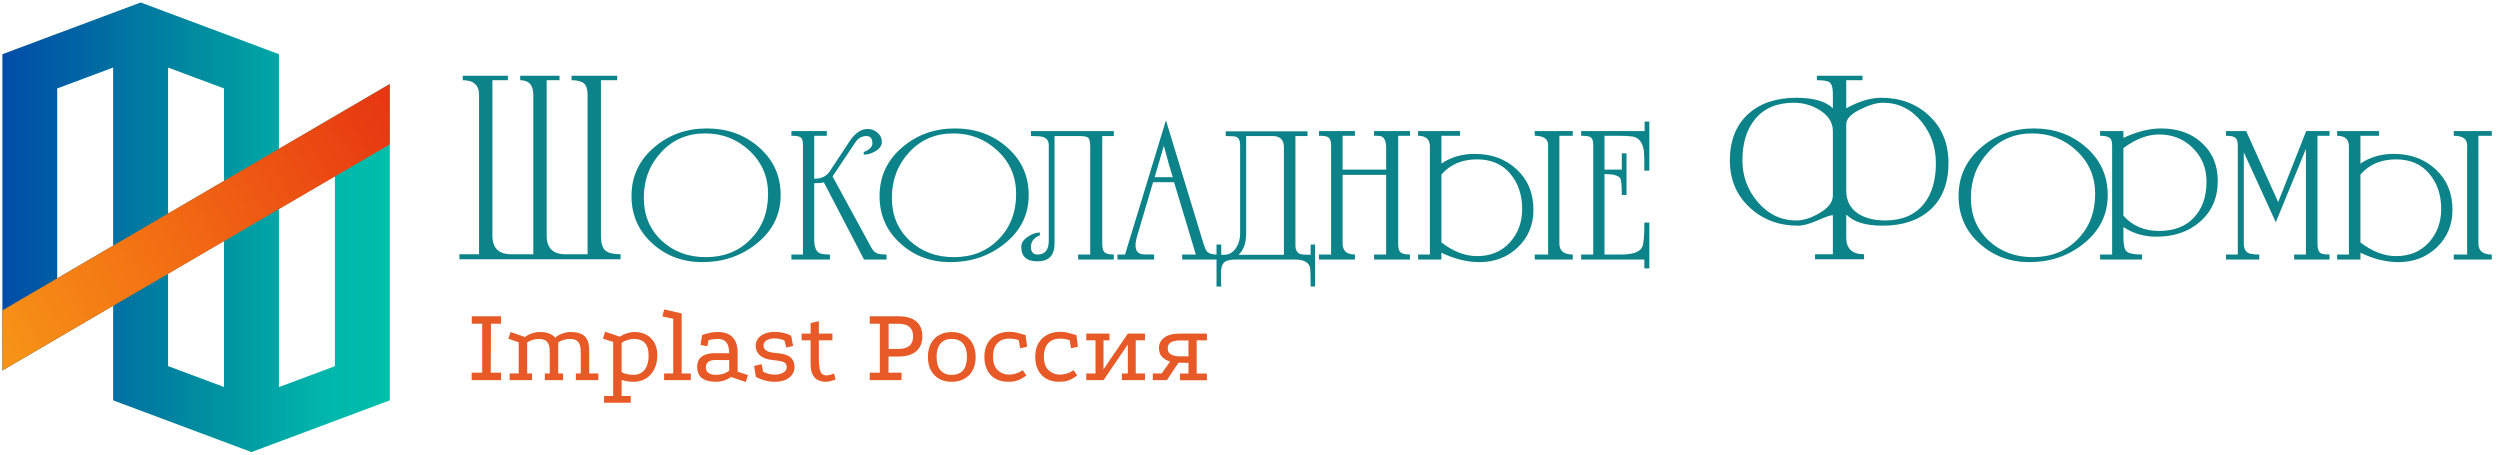 <?xml version="1.0" encoding="UTF-8"?> <svg xmlns="http://www.w3.org/2000/svg" width="484" height="88" viewBox="0 0 484 88" fill="none"> <path d="M48.675 87.52L21.906 77.507V59.181L0.461 71.727V10.493L27.23 0.48L53.999 10.493V28.819L75.462 16.273V77.507L48.675 87.52ZM32.536 70.877L43.369 74.923V46.652L32.536 52.993V70.877ZM53.999 40.447V74.94L64.832 70.894V34.106L53.999 40.447ZM11.073 17.123V53.894L21.906 47.553V13.077L11.073 17.123ZM32.536 13.077V41.365L43.369 35.024V17.123L32.536 13.077Z" fill="url(#paint0_linear_2_11)"></path> <path d="M0.461 71.727L75.444 27.969V16.273L0.461 60.082V71.727Z" fill="url(#paint1_linear_2_11)"></path> <path d="M98.985 49.226H103.248V18.37C103.248 16.475 102.403 15.528 100.711 15.528V14.665H108.323V15.528H105.837V45.622C105.837 48.025 107.055 49.226 109.491 49.226H113.754V18.37C113.754 17.287 113.517 16.543 113.043 16.137C112.57 15.731 111.774 15.528 110.658 15.528V14.665H119.488V15.528H116.342V45.622C116.342 47.01 116.613 47.957 117.154 48.464C117.729 48.972 118.727 49.226 120.148 49.226V50.19H88.937V49.226H92.743V18.37C92.743 16.475 91.694 15.528 89.597 15.528V14.665H98.326V15.528H95.331V45.622C95.331 48.025 96.549 49.226 98.985 49.226ZM151.135 37.756C151.135 41.613 149.528 44.794 146.314 47.297C143.37 49.598 139.919 50.748 135.961 50.748C132.205 50.748 129.008 49.564 126.369 47.196C123.629 44.76 122.258 41.681 122.258 37.959C122.258 34.102 123.764 30.922 126.775 28.418C129.583 26.05 132.95 24.866 136.874 24.866C140.731 24.866 144.03 26.033 146.771 28.367C149.68 30.837 151.135 33.967 151.135 37.756ZM148.699 37.553C148.699 34.204 147.498 31.412 145.096 29.179C142.727 26.946 139.869 25.83 136.519 25.83C133.068 25.83 130.226 27.048 127.993 29.484C125.76 31.886 124.644 34.83 124.644 38.314C124.644 41.664 125.794 44.421 128.095 46.587C130.395 48.718 133.237 49.784 136.621 49.784C140.173 49.784 143.066 48.634 145.299 46.333C147.566 44.032 148.699 41.106 148.699 37.553ZM153.216 49.276H155.449V28.114C155.449 27.268 155.297 26.76 154.992 26.591C154.721 26.388 154.129 26.287 153.216 26.287V25.373H160.067V26.287H157.631V34.61C158.984 34.61 159.982 34.136 160.625 33.189L164.482 27.352C165.531 25.762 166.698 24.967 167.984 24.967C168.695 24.967 169.32 25.204 169.862 25.678C170.437 26.151 170.725 26.743 170.725 27.454C170.725 28.198 170.302 28.807 169.456 29.281C168.745 29.721 168.001 29.941 167.223 29.941V29.433C168.339 28.993 168.898 28.435 168.898 27.758C168.898 26.811 168.508 26.337 167.73 26.337C166.851 26.337 166.14 26.743 165.599 27.555L161.184 34.153L168.644 47.855C168.982 48.498 169.388 48.904 169.862 49.073C170.2 49.209 170.792 49.276 171.638 49.276V50.241H167.274L159.509 35.32C159.001 35.422 158.375 35.472 157.631 35.472V46.282C157.631 47.906 158.037 48.837 158.849 49.073C159.221 49.209 159.83 49.276 160.676 49.276V50.241H153.216V49.276ZM199.159 37.756C199.159 41.613 197.552 44.794 194.338 47.297C191.394 49.598 187.943 50.748 183.985 50.748C180.229 50.748 177.032 49.564 174.393 47.196C171.653 44.76 170.282 41.681 170.282 37.959C170.282 34.102 171.788 30.922 174.799 28.418C177.607 26.05 180.974 24.866 184.898 24.866C188.755 24.866 192.054 26.033 194.795 28.367C197.704 30.837 199.159 33.967 199.159 37.756ZM196.723 37.553C196.723 34.204 195.522 31.412 193.12 29.179C190.752 26.946 187.893 25.83 184.543 25.83C181.092 25.83 178.25 27.048 176.017 29.484C173.784 31.886 172.668 34.83 172.668 38.314C172.668 41.664 173.818 44.421 176.119 46.587C178.419 48.718 181.261 49.784 184.645 49.784C188.197 49.784 191.09 48.634 193.323 46.333C195.59 44.032 196.723 41.106 196.723 37.553ZM199.593 26.337V25.373H215.63V26.337H213.397V47.145C213.397 47.991 213.549 48.566 213.854 48.87C214.192 49.141 214.784 49.276 215.63 49.276V50.241H208.728V49.276H211.062V28.52C211.062 27.538 210.944 26.93 210.707 26.693C210.47 26.456 209.878 26.337 208.931 26.337H204.16V47.145C204.16 49.446 203.061 50.596 200.862 50.596C198.764 50.596 197.715 49.666 197.715 47.805C197.715 47.06 198.121 46.417 198.933 45.876C199.745 45.301 200.54 45.013 201.318 45.013V45.572C200.168 46.011 199.593 46.756 199.593 47.805C199.593 48.786 200.016 49.276 200.862 49.276C202.317 49.276 203.044 48.38 203.044 46.587V28.114C203.044 27.268 202.638 26.727 201.826 26.49C201.488 26.388 200.743 26.337 199.593 26.337ZM223.443 50.241H216.338V49.276H217.81L225.727 23.292L232.883 46.79C233.187 47.805 233.441 48.431 233.644 48.667C234.016 49.073 234.642 49.276 235.522 49.276V50.241H228.873V49.276H231.512L227.3 35.269H223.24L220.144 45.724C219.941 46.401 219.84 47.01 219.84 47.551C219.84 48.464 220.246 49.023 221.058 49.226C221.261 49.26 222.056 49.276 223.443 49.276V50.241ZM223.545 34.305H227.046C226.606 32.952 226.031 30.922 225.321 28.215L223.545 34.305ZM250.644 50.241H239.428C238.176 50.241 237.347 50.444 236.941 50.85C236.569 51.256 236.383 51.932 236.383 52.88C236.383 53.117 236.383 53.523 236.383 54.098C236.417 54.673 236.434 55.13 236.434 55.468H235.52V47.348H236.434V49.327H237.043C237.956 49.327 238.718 48.87 239.327 47.957C239.834 47.145 240.088 46.248 240.088 45.267V28.114C240.088 27.234 239.834 26.693 239.327 26.49C239.09 26.388 238.413 26.337 237.297 26.337V25.424H253.131V26.337H250.796V47.5C250.796 48.38 251.101 48.938 251.71 49.175C251.98 49.276 252.657 49.327 253.74 49.327V47.348H254.602V55.468H253.74C253.74 53.167 253.689 51.898 253.587 51.662C253.283 50.714 252.302 50.241 250.644 50.241ZM239.783 49.327H248.563V28.52C248.563 27.065 247.836 26.337 246.381 26.337H241.255V45.166C241.255 47.06 240.765 48.447 239.783 49.327ZM266.02 26.287V25.373H272.973V26.287H270.689V47.145C270.689 48.025 270.841 48.6 271.146 48.87C271.484 49.141 272.093 49.276 272.973 49.276V50.241H266.02V49.276H268.354V33.848H259.93V47.145C259.93 48.566 260.725 49.276 262.315 49.276V50.241H255.362V49.276H257.697V28.114C257.697 27.302 257.494 26.777 257.088 26.54C256.817 26.371 256.242 26.287 255.362 26.287V25.373H262.315V26.287H259.93V32.833H268.354V28.621C268.354 27.268 267.982 26.507 267.238 26.337C266.967 26.304 266.561 26.287 266.02 26.287ZM286.419 50.748C284.017 50.748 281.564 50.139 279.06 48.921V50.241H274.544V49.276H276.827V28.367C276.827 26.98 276.066 26.287 274.544 26.287V25.373H282.664V26.287H279.06V31.666C280.921 30.414 283.07 29.788 285.506 29.788C288.754 29.788 291.46 30.787 293.626 32.783C295.791 34.779 296.874 37.384 296.874 40.598C296.874 43.542 295.859 45.978 293.829 47.906C291.832 49.801 289.363 50.748 286.419 50.748ZM285.962 30.854C283.053 30.854 280.752 31.835 279.06 33.798V46.942C281.361 48.701 283.662 49.581 285.962 49.581C288.567 49.581 290.665 48.718 292.255 46.993C293.879 45.233 294.691 43.051 294.691 40.446C294.691 37.705 293.913 35.422 292.357 33.595C290.8 31.768 288.669 30.854 285.962 30.854ZM297.127 26.287V25.373H304.486V26.287H301.898V47.145C301.898 48.566 302.761 49.276 304.486 49.276V50.241H297.127V49.276H299.716V28.114C299.716 26.896 298.853 26.287 297.127 26.287ZM310.63 26.287V32.833H313.98V29.687H314.893V37.756H313.98C313.98 35.929 313.878 34.846 313.675 34.508C313.303 33.967 312.288 33.696 310.63 33.696V49.276H313.878C316.111 49.276 317.465 48.786 317.938 47.805C318.209 47.297 318.344 45.724 318.344 43.085H319.309V51.966H318.344V50.241H306.114V49.276H308.448V27.911C308.448 27.166 308.228 26.693 307.788 26.49C307.518 26.354 306.959 26.287 306.114 26.287V25.373H318.395V23.546H319.309V33.036H318.344C318.344 30.871 318.311 29.569 318.243 29.129C317.972 27.538 317.262 26.642 316.111 26.439C315.502 26.337 314.657 26.287 313.574 26.287H310.63ZM357.432 24.054V36.893C357.432 38.89 358.227 40.395 359.817 41.41C361.17 42.256 362.896 42.679 364.994 42.679C368.242 42.679 370.728 41.613 372.454 39.482C374.01 37.553 374.788 34.914 374.788 31.565C374.788 28.52 373.858 25.847 371.997 23.546C370.001 21.11 367.514 19.892 364.537 19.892C363.353 19.892 361.932 20.298 360.274 21.11C358.379 22.024 357.432 23.005 357.432 24.054ZM354.844 37.858V25.373C354.844 23.715 353.964 22.345 352.205 21.262C350.682 20.349 349.041 19.892 347.282 19.892C344 19.892 341.496 20.958 339.771 23.089C338.147 25.052 337.335 27.708 337.335 31.057C337.335 34.068 338.299 36.724 340.228 39.025C342.291 41.461 344.795 42.679 347.739 42.679C349.126 42.679 350.597 42.222 352.154 41.309C353.947 40.294 354.844 39.143 354.844 37.858ZM351.748 15.528V14.665H360.578V15.528H357.432V20.958C359.902 19.605 362.152 18.928 364.182 18.928C367.937 18.928 371.05 20.095 373.52 22.43C375.989 24.764 377.224 27.809 377.224 31.565C377.224 35.422 376.074 38.416 373.773 40.547C371.473 42.645 368.377 43.694 364.486 43.694C361.238 43.694 358.92 43 357.533 41.613H357.432V45.978C357.432 48.143 358.582 49.226 360.883 49.226V50.19H351.393V49.226H354.844V41.664H354.742C354.37 41.664 353.406 42.002 351.849 42.679C350.327 43.356 349.075 43.694 348.094 43.694C344.372 43.694 341.243 42.51 338.705 40.141C336.168 37.773 334.899 34.745 334.899 31.057C334.899 27.2 336.1 24.189 338.502 22.024C340.803 19.96 343.898 18.928 347.789 18.928C351.071 18.928 353.423 19.605 354.844 20.958V18.116C354.844 16.966 354.607 16.221 354.133 15.883C353.761 15.646 352.966 15.528 351.748 15.528ZM408.057 37.756C408.057 41.613 406.45 44.794 403.236 47.297C400.292 49.598 396.841 50.748 392.883 50.748C389.127 50.748 385.93 49.564 383.291 47.196C380.55 44.76 379.18 41.681 379.18 37.959C379.18 34.102 380.686 30.922 383.697 28.418C386.505 26.05 389.871 24.866 393.796 24.866C397.653 24.866 400.952 26.033 403.692 28.367C406.602 30.837 408.057 33.967 408.057 37.756ZM405.621 37.553C405.621 34.204 404.42 31.412 402.018 29.179C399.649 26.946 396.79 25.83 393.441 25.83C389.99 25.83 387.148 27.048 384.915 29.484C382.682 31.886 381.565 34.83 381.565 38.314C381.565 41.664 382.716 44.421 385.016 46.587C387.317 48.718 390.159 49.784 393.542 49.784C397.095 49.784 399.988 48.634 402.221 46.333C404.487 44.032 405.621 41.106 405.621 37.553ZM406.575 49.276H408.91V28.164C408.91 27.352 408.724 26.845 408.351 26.642C408.013 26.405 407.421 26.287 406.575 26.287V25.373H411.092V26.693C413.697 25.475 416.133 24.866 418.4 24.866C421.546 24.866 424.135 25.762 426.165 27.555C428.296 29.45 429.362 31.937 429.362 35.016C429.362 38.331 428.195 40.987 425.86 42.983C423.661 44.878 420.87 45.825 417.486 45.825C415.084 45.825 412.953 45.2 411.092 43.948V45.978C411.092 47.432 411.312 48.346 411.752 48.718C412.225 49.09 413.207 49.276 414.695 49.276V50.241H406.575V49.276ZM417.994 26.033C415.761 26.033 413.46 26.913 411.092 28.672V41.765C412.851 43.728 415.152 44.709 417.994 44.709C420.904 44.709 423.154 43.846 424.744 42.121C426.368 40.395 427.18 38.078 427.18 35.168C427.18 32.563 426.3 30.397 424.541 28.672C422.781 26.913 420.599 26.033 417.994 26.033ZM430.952 49.276H433.236V28.215C433.236 27.403 433.066 26.879 432.728 26.642C432.424 26.405 431.832 26.287 430.952 26.287V25.373H434.86L441.051 39.126L446.481 25.373H450.998V26.287H448.664V47.145C448.664 48.092 448.85 48.701 449.222 48.972C449.493 49.175 450.085 49.276 450.998 49.276V50.241H444.147V49.276H446.431V28.824L440.594 43.034L434.403 29.484V47.145C434.403 48.058 434.69 48.667 435.266 48.972C435.672 49.175 436.382 49.276 437.397 49.276V50.241H430.952V49.276ZM464.341 50.748C461.939 50.748 459.486 50.139 456.983 48.921V50.241H452.466V49.276H454.75V28.367C454.75 26.98 453.988 26.287 452.466 26.287V25.373H460.586V26.287H456.983V31.666C458.844 30.414 460.992 29.788 463.428 29.788C466.676 29.788 469.383 30.787 471.548 32.783C473.713 34.779 474.796 37.384 474.796 40.598C474.796 43.542 473.781 45.978 471.751 47.906C469.755 49.801 467.285 50.748 464.341 50.748ZM463.885 30.854C460.975 30.854 458.674 31.835 456.983 33.798V46.942C459.283 48.701 461.584 49.581 463.885 49.581C466.49 49.581 468.588 48.718 470.178 46.993C471.802 45.233 472.614 43.051 472.614 40.446C472.614 37.705 471.836 35.422 470.279 33.595C468.723 31.768 466.591 30.854 463.885 30.854ZM475.05 26.287V25.373H482.408V26.287H479.82V47.145C479.82 48.566 480.683 49.276 482.408 49.276V50.241H475.05V49.276H477.638V28.114C477.638 26.896 476.775 26.287 475.05 26.287Z" fill="#0B8389"></path> <path d="M91.336 61.231H97.006V62.68H95.053L95.011 72.151H97.006V73.6H91.315V72.151H93.352V62.68H91.336V61.231ZM98.659 73.6V72.298H100.423V66.271L98.407 65.578L98.848 64.276L101.62 65.242C102.012 64.948 102.46 64.717 102.964 64.549C103.482 64.367 103.979 64.276 104.455 64.276C105.155 64.276 105.757 64.367 106.261 64.549C106.779 64.731 107.185 65.004 107.479 65.368C107.829 65.046 108.284 64.787 108.844 64.591C109.404 64.381 109.943 64.276 110.461 64.276C111.735 64.276 112.652 64.556 113.212 65.116C113.786 65.676 114.073 66.579 114.073 67.825V72.298H115.837V73.6H111.49V72.298H112.435V68.161C112.435 67.237 112.274 66.586 111.952 66.208C111.644 65.816 111.112 65.62 110.356 65.62C109.908 65.62 109.467 65.69 109.033 65.83C108.613 65.956 108.291 66.124 108.067 66.334V72.298H109.012V73.6H105.484V72.298H106.429V68.161C106.429 67.237 106.268 66.586 105.946 66.208C105.638 65.816 105.106 65.62 104.35 65.62C103.902 65.62 103.461 65.69 103.027 65.83C102.607 65.956 102.285 66.124 102.061 66.334V72.298H103.006V73.6H98.659ZM116.946 77.968V76.666H118.71V66.208L116.736 65.557L117.156 64.213L119.97 65.179C120.418 64.899 120.887 64.682 121.377 64.528C121.867 64.36 122.329 64.276 122.763 64.276C124.149 64.276 125.241 64.682 126.039 65.494C126.851 66.292 127.257 67.398 127.257 68.812C127.257 69.806 127.061 70.688 126.669 71.458C126.291 72.228 125.759 72.83 125.073 73.264C124.387 73.698 123.589 73.915 122.679 73.915C121.881 73.915 121.104 73.796 120.348 73.558V76.666H122.112V77.968H116.946ZM122.658 72.571C123.568 72.571 124.282 72.242 124.8 71.584C125.318 70.912 125.577 69.988 125.577 68.812C125.577 67.748 125.339 66.95 124.863 66.418C124.401 65.886 123.694 65.62 122.742 65.62C122.308 65.62 121.86 65.697 121.398 65.851C120.95 65.991 120.6 66.173 120.348 66.397V72.046C120.586 72.2 120.922 72.326 121.356 72.424C121.79 72.522 122.224 72.571 122.658 72.571ZM128.57 73.6V72.298H130.334V61.714L128.234 61.252L128.591 59.908L131.972 60.685V72.298H133.736V73.6H128.57ZM141.548 72.991C140.638 73.607 139.651 73.915 138.587 73.915C137.411 73.915 136.515 73.677 135.899 73.201C135.297 72.725 134.989 72.032 134.975 71.122C134.947 69.288 136.109 68.371 138.461 68.371L141.17 68.392C141.17 67.454 140.995 66.761 140.645 66.313C140.295 65.851 139.763 65.62 139.049 65.62C138.713 65.62 138.384 65.641 138.062 65.683C137.74 65.725 137.439 65.788 137.159 65.872L136.949 67.027L135.605 66.775L135.941 64.864C136.473 64.668 136.991 64.521 137.495 64.423C138.013 64.325 138.51 64.276 138.986 64.276C140.246 64.276 141.198 64.619 141.842 65.305C142.486 65.977 142.808 66.978 142.808 68.308V71.962L144.803 72.613L144.383 73.957L141.548 72.991ZM138.524 69.694C137.922 69.694 137.46 69.813 137.138 70.051C136.816 70.289 136.655 70.639 136.655 71.101C136.655 72.081 137.327 72.571 138.671 72.571C139.637 72.571 140.47 72.305 141.17 71.773V69.715L138.524 69.694ZM151.867 65.914C151.559 65.788 151.265 65.69 150.985 65.62C150.705 65.55 150.341 65.515 149.893 65.515C149.361 65.515 148.878 65.634 148.444 65.872C148.024 66.11 147.814 66.446 147.814 66.88C147.814 67.3 147.989 67.629 148.339 67.867C148.703 68.091 149.207 68.238 149.851 68.308L150.712 68.392C151.86 68.504 152.665 68.791 153.127 69.253C153.589 69.701 153.82 70.296 153.82 71.038C153.82 71.612 153.659 72.116 153.337 72.55C153.029 72.984 152.588 73.32 152.014 73.558C151.454 73.796 150.796 73.915 150.04 73.915C149.354 73.915 148.682 73.824 148.024 73.642C147.38 73.46 146.82 73.236 146.344 72.97L145.987 70.849L147.436 70.492L147.751 71.962C148.073 72.144 148.423 72.284 148.801 72.382C149.193 72.48 149.585 72.529 149.977 72.529C150.593 72.529 151.132 72.41 151.594 72.172C152.07 71.92 152.308 71.556 152.308 71.08C152.308 70.66 152.168 70.366 151.888 70.198C151.608 70.016 151.118 69.883 150.418 69.799L149.494 69.694C148.458 69.582 147.667 69.281 147.121 68.791C146.575 68.301 146.302 67.699 146.302 66.985C146.302 66.369 146.477 65.858 146.827 65.452C147.177 65.046 147.625 64.745 148.171 64.549C148.731 64.353 149.312 64.255 149.914 64.255C150.572 64.255 151.16 64.318 151.678 64.444C152.196 64.57 152.693 64.752 153.169 64.99L153.547 66.985L152.224 67.279L151.867 65.914ZM159.894 73.915C159.39 73.915 158.907 73.817 158.445 73.621C157.997 73.425 157.633 73.075 157.353 72.571C157.073 72.067 156.933 71.367 156.933 70.471V65.893H155.19V64.591H156.933V62.554L158.529 62.176V64.591H161.154V65.893H158.529V69.547C158.529 70.485 158.62 71.241 158.802 71.815C158.984 72.389 159.383 72.676 159.999 72.676C160.433 72.676 160.923 72.55 161.469 72.298L161.784 73.474C161.49 73.586 161.182 73.684 160.86 73.768C160.538 73.866 160.216 73.915 159.894 73.915ZM173.948 61.231C175.446 61.231 176.587 61.56 177.371 62.218C178.169 62.876 178.568 63.835 178.568 65.095C178.568 66.369 178.169 67.342 177.371 68.014C176.587 68.686 175.446 69.022 173.948 69.022H172.016V72.151H174.536V73.6H168.383V72.151H170.336V62.68H168.383V61.231H173.948ZM173.927 67.552C175.831 67.552 176.783 66.74 176.783 65.116C176.783 63.492 175.831 62.68 173.927 62.68H172.037V67.552H173.927ZM184.222 64.276C185.16 64.276 185.972 64.472 186.658 64.864C187.358 65.242 187.904 65.795 188.296 66.523C188.688 67.237 188.884 68.098 188.884 69.106C188.884 70.604 188.457 71.78 187.603 72.634C186.749 73.488 185.622 73.915 184.222 73.915C183.326 73.915 182.528 73.726 181.828 73.348C181.142 72.956 180.603 72.403 180.211 71.689C179.833 70.961 179.644 70.1 179.644 69.106C179.644 68.098 179.833 67.237 180.211 66.523C180.603 65.795 181.142 65.242 181.828 64.864C182.528 64.472 183.326 64.276 184.222 64.276ZM184.243 65.62C183.277 65.62 182.549 65.928 182.059 66.544C181.569 67.146 181.324 68 181.324 69.106C181.324 70.212 181.569 71.066 182.059 71.668C182.549 72.27 183.277 72.571 184.243 72.571C185.237 72.571 185.979 72.27 186.469 71.668C186.959 71.066 187.204 70.212 187.204 69.106C187.204 68 186.959 67.146 186.469 66.544C185.979 65.928 185.237 65.62 184.243 65.62ZM197.231 65.851C196.909 65.739 196.601 65.662 196.307 65.62C196.027 65.578 195.705 65.557 195.341 65.557C194.403 65.557 193.654 65.851 193.094 66.439C192.534 67.027 192.254 67.909 192.254 69.085C192.254 70.233 192.555 71.094 193.157 71.668C193.773 72.242 194.508 72.529 195.362 72.529C195.796 72.529 196.237 72.459 196.685 72.319C197.133 72.179 197.574 71.962 198.008 71.668L198.701 72.697C198.351 72.949 198.015 73.166 197.693 73.348C197.371 73.53 197.014 73.67 196.622 73.768C196.23 73.866 195.74 73.915 195.152 73.915C194.256 73.915 193.458 73.726 192.758 73.348C192.072 72.956 191.533 72.396 191.141 71.668C190.763 70.94 190.574 70.079 190.574 69.085C190.574 68.035 190.784 67.153 191.204 66.439C191.638 65.711 192.219 65.165 192.947 64.801C193.675 64.423 194.48 64.234 195.362 64.234C195.922 64.234 196.44 64.297 196.916 64.423C197.392 64.535 197.938 64.682 198.554 64.864L198.848 67.132L197.504 67.426L197.231 65.851ZM207.075 65.851C206.753 65.739 206.445 65.662 206.151 65.62C205.871 65.578 205.549 65.557 205.185 65.557C204.247 65.557 203.498 65.851 202.938 66.439C202.378 67.027 202.098 67.909 202.098 69.085C202.098 70.233 202.399 71.094 203.001 71.668C203.617 72.242 204.352 72.529 205.206 72.529C205.64 72.529 206.081 72.459 206.529 72.319C206.977 72.179 207.418 71.962 207.852 71.668L208.545 72.697C208.195 72.949 207.859 73.166 207.537 73.348C207.215 73.53 206.858 73.67 206.466 73.768C206.074 73.866 205.584 73.915 204.996 73.915C204.1 73.915 203.302 73.726 202.602 73.348C201.916 72.956 201.377 72.396 200.985 71.668C200.607 70.94 200.418 70.079 200.418 69.085C200.418 68.035 200.628 67.153 201.048 66.439C201.482 65.711 202.063 65.165 202.791 64.801C203.519 64.423 204.324 64.234 205.206 64.234C205.766 64.234 206.284 64.297 206.76 64.423C207.236 64.535 207.782 64.682 208.398 64.864L208.692 67.132L207.348 67.426L207.075 65.851ZM210.303 64.591H214.797V65.893H213.642V71.5L218.346 64.591H221.664V65.893H219.879V72.298H221.664V73.6H217.191V72.298H218.346V66.691L213.642 73.6H210.303V72.298H212.088V65.893H210.303V64.591ZM228.447 73.621V72.319H230.085V70.24L228.048 70.219C227.418 70.205 226.823 70.1 226.263 69.904C225.703 69.708 225.248 69.407 224.898 69.001C224.548 68.581 224.373 68.049 224.373 67.405C224.373 66.579 224.702 65.907 225.36 65.389C226.018 64.857 227.026 64.591 228.384 64.591H233.655V65.893H231.681V72.319H233.655V73.621H228.447ZM223.176 73.6L223.197 72.298H224.898L226.599 69.904L228.321 69.967L225.906 73.6H223.176ZM228.321 68.98H230.085V65.914H228.384C228.006 65.914 227.642 65.956 227.292 66.04C226.942 66.11 226.648 66.257 226.41 66.481C226.186 66.705 226.074 67.055 226.074 67.531C226.074 68.021 226.284 68.385 226.704 68.623C227.138 68.861 227.677 68.98 228.321 68.98Z" fill="#E75926"></path> <defs> <linearGradient id="paint0_linear_2_11" x1="0.459" y1="44" x2="75.446" y2="44" gradientUnits="userSpaceOnUse"> <stop stop-color="#004CA9"></stop> <stop offset="0.17" stop-color="#0061A3"></stop> <stop offset="0.538" stop-color="#00909F"></stop> <stop offset="0.827" stop-color="#00B6AB"></stop> <stop offset="1" stop-color="#00BFAA"></stop> </linearGradient> <linearGradient id="paint1_linear_2_11" x1="89.225" y1="18.559" x2="-58.629" y2="104.13" gradientUnits="userSpaceOnUse"> <stop stop-color="#DD2812"></stop> <stop offset="0.064" stop-color="#E63512"></stop> <stop offset="0.384" stop-color="#F36F13"></stop> <stop offset="0.658" stop-color="#F79E18"></stop> <stop offset="0.872" stop-color="#F9BA1C"></stop> <stop offset="1" stop-color="#FAC51D"></stop> </linearGradient> </defs> </svg> 